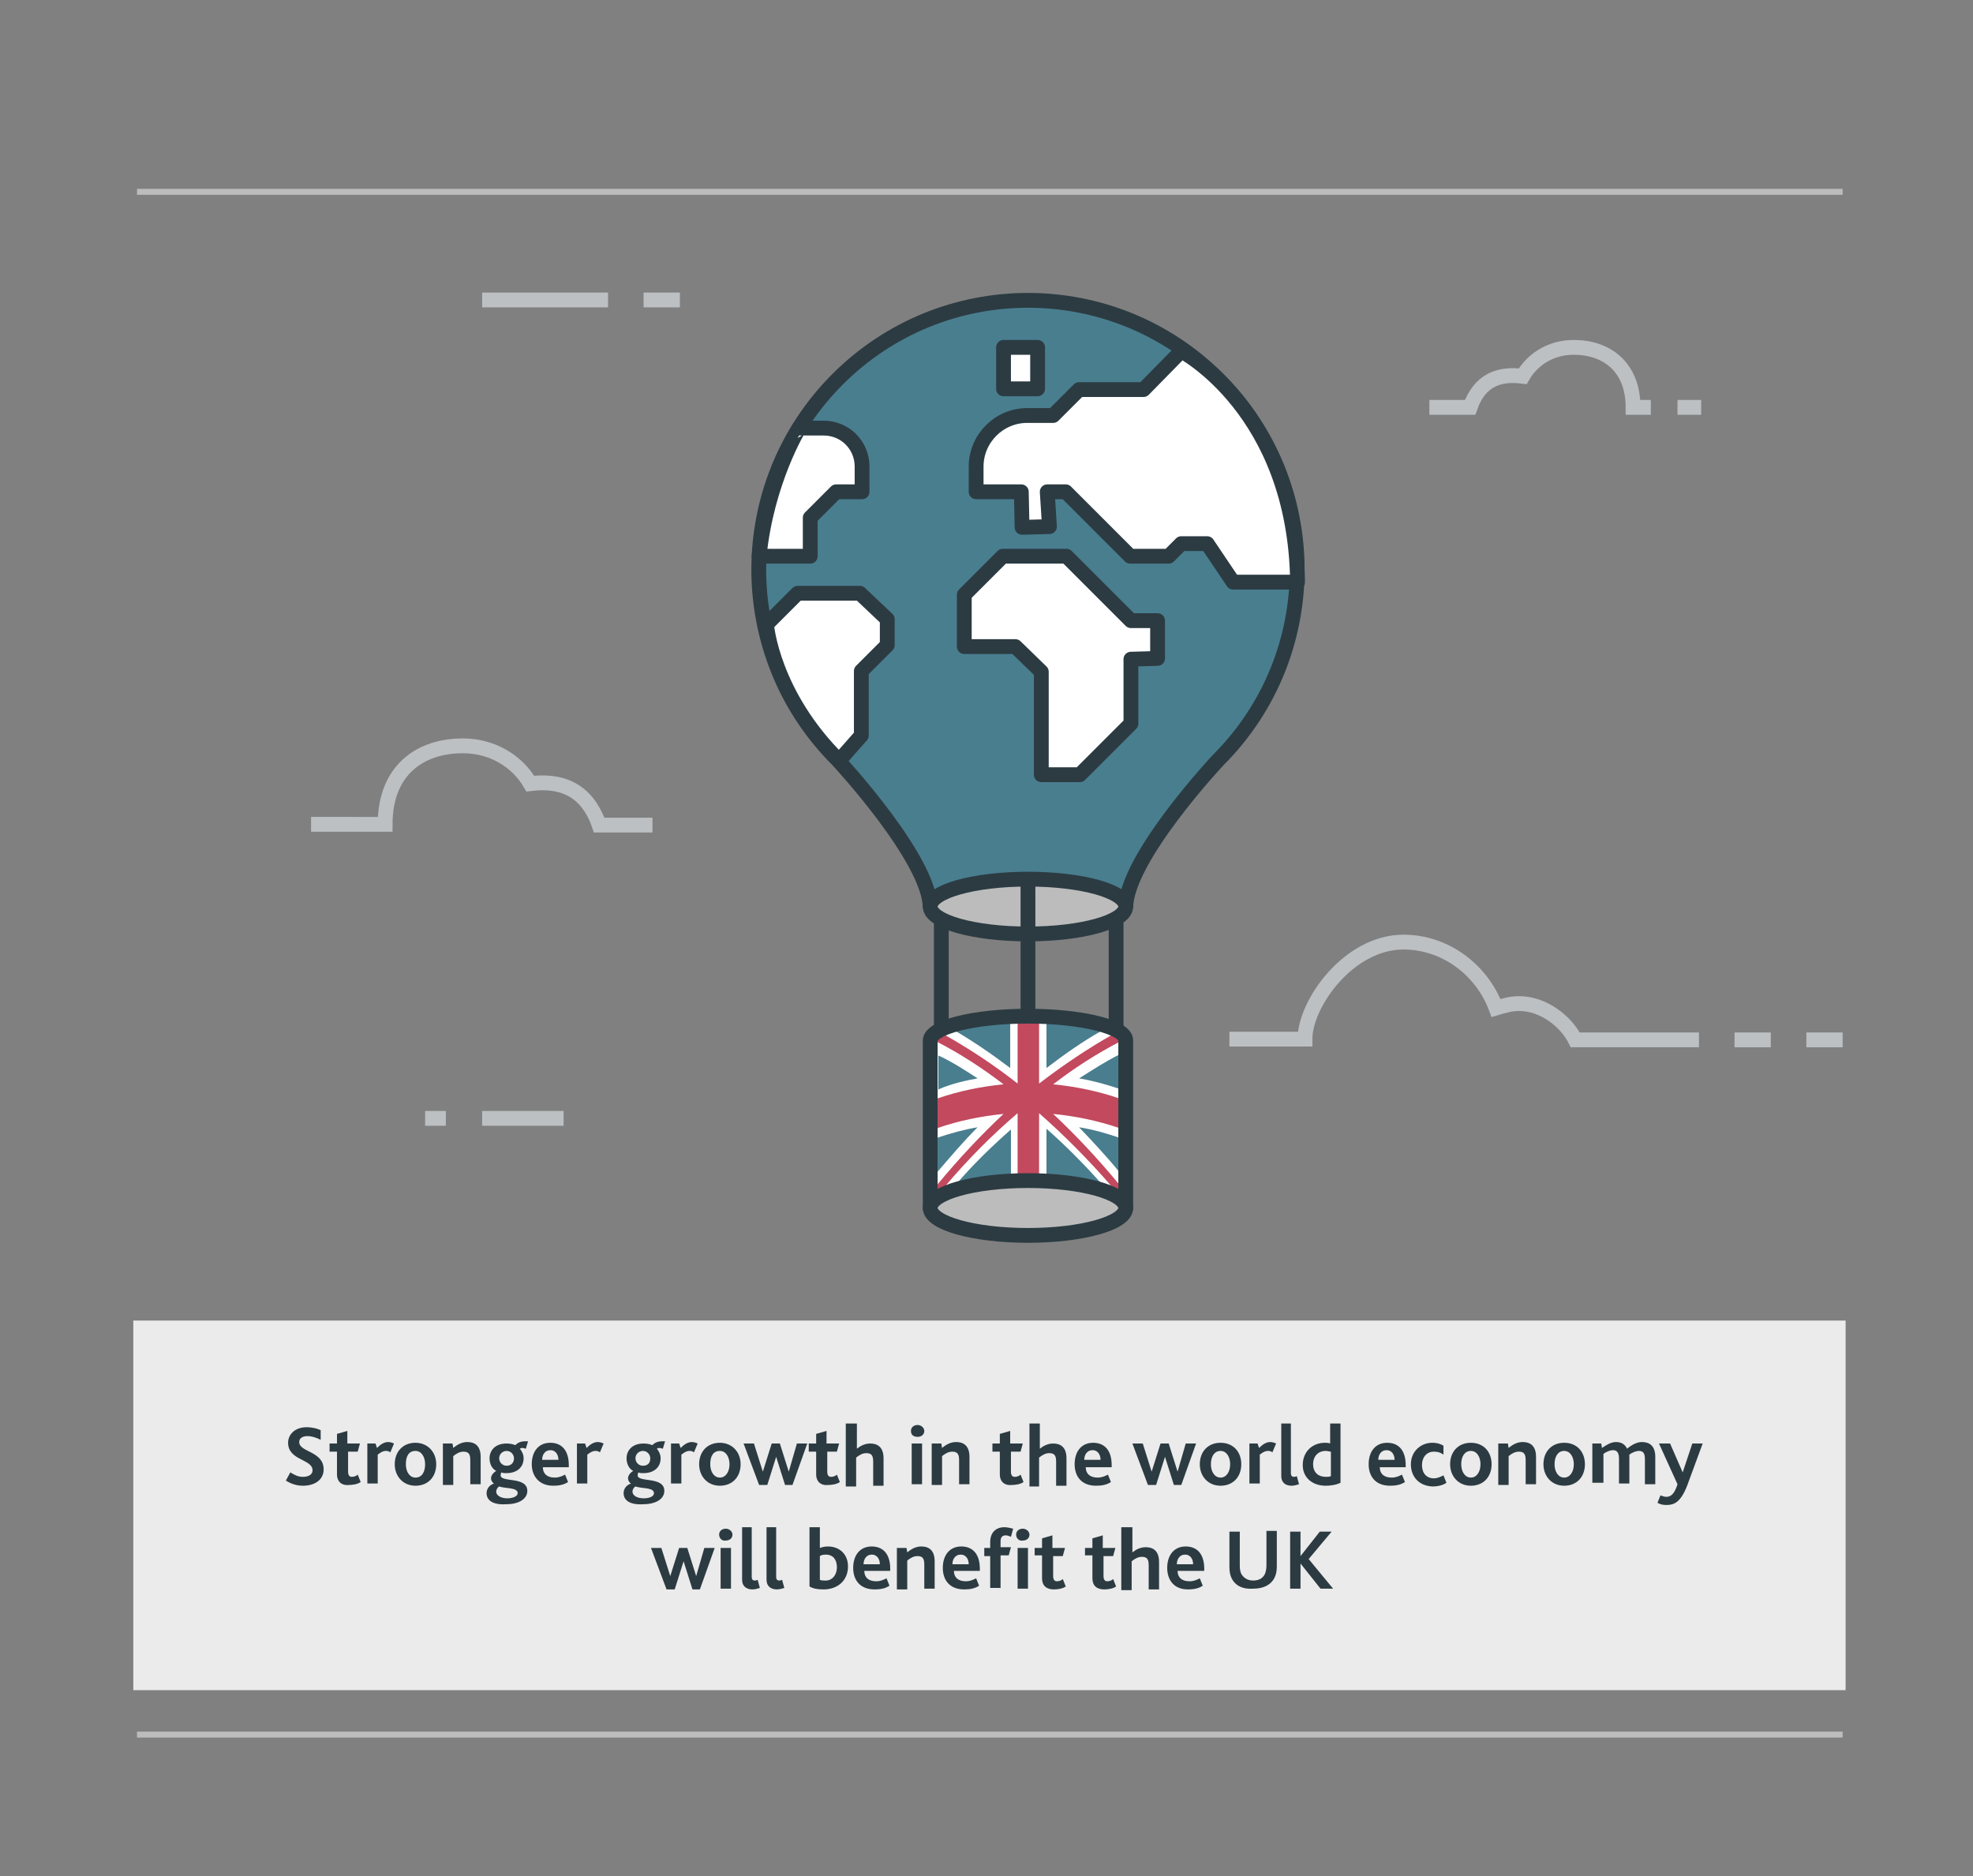 <?xml version="1.0" encoding="utf-8"?>
<!-- Generator: Adobe Illustrator 21.0.2, SVG Export Plug-In . SVG Version: 6.00 Build 0)  -->
<svg version="1.1" xmlns="http://www.w3.org/2000/svg" xmlns:xlink="http://www.w3.org/1999/xlink" x="0px" y="0px"
	 viewBox="0 0 266.4 253.3" style="enable-background:new 0 0 266.4 253.3;" xml:space="preserve">
<rect x="0" y="0" width="266.4" height="253.3" fill="#808080" stroke="none"/>
<style type="text/css">
	.st0{fill:#BCBCBC;}
	.st1{fill:#497E8F;stroke:#2C3B42;stroke-width:2;stroke-miterlimit:10;}
	.st2{fill:#FFFFFF;stroke:#2C3B42;stroke-width:2;stroke-miterlimit:10;}
	.st3{fill:none;stroke:#2C3B42;stroke-width:2;stroke-miterlimit:10;}
	.st4{fill:#497E8F;}
	.st5{fill:none;stroke:#497E8F;stroke-width:2.187;stroke-miterlimit:10;}
	.st6{fill:#2C3B42;}
	.st7{fill:#FFFFFF;stroke:#497E8F;stroke-width:2.187;stroke-miterlimit:10;}
	.st8{fill:#FFFFFF;stroke:#497E8F;stroke-width:2;stroke-miterlimit:10;}
	.st9{fill:#FFFFFF;}
	.st10{fill:#C2495E;}
	.st11{fill:none;stroke:#2C3B42;stroke-width:2;stroke-linejoin:round;stroke-miterlimit:10;}
	.st12{fill:none;stroke:#BCBCBC;stroke-width:2;stroke-linecap:round;stroke-linejoin:round;stroke-miterlimit:10;}
	.st13{fill:#BCBCBC;stroke:#2C3B42;stroke-width:2;stroke-miterlimit:10;}
	.st14{fill:#E9EAEB;}
	.st15{fill:#C2495E;stroke:#2C3B42;stroke-width:2;stroke-linejoin:round;stroke-miterlimit:10;}
	.st16{fill:#EBEBEB;}
	.st17{fill:#497E8F;stroke:#2C3B42;stroke-width:2;stroke-linejoin:round;stroke-miterlimit:10;}
	.st18{fill:#FFFFFF;stroke:#2C3B42;stroke-width:2;stroke-linejoin:round;stroke-miterlimit:10;}
	.st19{fill:none;stroke:#BCBCBC;stroke-width:0.805;stroke-miterlimit:10;}
	.st20{fill:none;stroke:#BCBCBC;stroke-width:2.047;stroke-miterlimit:10;}
	.st21{fill:#C2495E;stroke:#2B3B42;stroke-width:2;stroke-miterlimit:10;}
	.st22{fill:none;stroke:#BCBCBC;stroke-width:2;stroke-miterlimit:10;}
	.st23{fill:#FFFFFF;stroke:#2C3B42;stroke-width:2;stroke-linecap:round;stroke-linejoin:round;stroke-miterlimit:10;}
	.st24{fill:#497E8F;stroke:#2C3B42;stroke-width:2;stroke-linecap:round;stroke-linejoin:round;stroke-miterlimit:10;}
	.st25{fill:none;stroke:#2C3B42;stroke-width:2;stroke-linecap:round;stroke-miterlimit:10;}
	.st26{fill:#C2495E;stroke:#2C3B42;stroke-width:2;stroke-miterlimit:10;}
	.st27{fill:none;stroke:#C2495E;stroke-width:2;stroke-miterlimit:10;}
	.st28{fill-rule:evenodd;clip-rule:evenodd;fill:#FFFFFF;}
	.st29{fill-rule:evenodd;clip-rule:evenodd;fill:#497E8F;}
	.st30{fill:none;stroke:#BCC0C3;stroke-width:2;stroke-miterlimit:10;}
	.st31{fill:none;stroke:#2C3B42;stroke-width:5;stroke-miterlimit:10;}
	.st32{fill:#BCBCBC;stroke:#2C3B42;stroke-width:5;stroke-miterlimit:10;}
	.st33{fill:none;}
	.st34{fill:#EFF0F1;stroke:#2C3B42;stroke-width:2;stroke-miterlimit:10;}
	.st35{fill:none;stroke:#2C3B42;stroke-width:2;stroke-linecap:round;stroke-linejoin:round;stroke-miterlimit:10;}
	.st36{fill:#BCBCBC;stroke:#2C3B42;stroke-width:2;stroke-linejoin:round;stroke-miterlimit:10;}
</style>
<g id="Layer_1">
</g>
<g id="Layer_2">
</g>
<g id="Layer_3">
</g>
<g id="Layer_4">
</g>
<g id="Layer_5">
	<path class="st9" d="M138.8,137.2c-7.3,0-13.2,1.5-13.2,3.3v22.6h26.4v-22.6C152.1,138.7,146.1,137.2,138.8,137.2z"/>
	<g>
		<path class="st10" d="M137.4,158.6c1,0,1.9,0,2.9,0c0,0,0,0,0,0C139.3,158.6,138.4,158.6,137.4,158.6
			C137.4,158.6,137.4,158.6,137.4,158.6z"/>
		<path class="st10" d="M151.1,159.9c-2.9-3.5-5.9-6.7-8.9-9.5c3,0.3,6,0.9,8.9,1.9c0-1.3,0-2.6,0-4c-2.9-1-5.9-1.6-8.9-1.9
			c3-2.3,6-4.2,8.9-5.7c0-0.2,0-0.5,0-0.7c-0.3-0.1-0.6-0.2-0.9-0.3c-3.2,1.8-6.5,4-9.9,6.6c0,0,0,0,0,0c0-2.8,0-5.6,0-8.3
			c-1,0-1.9,0-2.9,0c0,2.8,0,5.6,0,8.3c0,0,0,0,0,0c-3.3-2.6-6.7-4.8-9.9-6.6c-0.3,0.1-0.6,0.2-0.9,0.3c0,0,0,0,0,0
			c0,0.2,0,0.5,0,0.7c2.9,1.5,5.9,3.4,8.9,5.7c-3,0.3-6,0.9-8.9,1.9c0,1.3,0,2.6,0,4c2.9-1,5.9-1.6,8.9-1.9c-3,2.8-6,6-8.9,9.5
			c0,0.2,0,0.5,0,0.7c0.3-0.1,0.6-0.2,0.9-0.3c3.2-3.8,6.5-7.1,9.9-10c0,0,0,0,0,0c0,2.8,0,5.6,0,8.3c1,0,1.9,0,2.9,0
			c0-2.8,0-5.6,0-8.3c0,0,0,0,0,0c3.3,2.9,6.7,6.3,9.9,10c0.3,0.1,0.6,0.2,0.9,0.3C151.1,160.4,151.1,160.1,151.1,159.9z"/>
		<path class="st4" d="M136.4,138c-2.5,0.2-4.9,0.6-7.4,1.2c2.4,1.4,4.9,3.1,7.4,5c0,0,0,0,0,0c0-2,0-4,0-6
			C136.4,138.1,136.4,138.1,136.4,138z"/>
		<path class="st4" d="M132,145.6c-1.7-1.1-3.4-2.2-5.1-3c-0.1,0-0.2-0.1-0.2-0.1c0,1.5,0,3,0,4.6c0.1,0,0.2-0.1,0.2-0.1
			C128.6,146.3,130.3,145.9,132,145.6z"/>
		<path class="st4" d="M129.1,159.9c2.4-0.6,4.9-1.1,7.4-1.2c0-2.1,0-4.1,0-6.2C134,154.7,131.5,157.1,129.1,159.9z"/>
		<path class="st4" d="M126.6,153.6c0,1.5,0,3.1,0,4.6c1.8-2.1,3.5-4.1,5.4-6C130.2,152.5,128.4,153,126.6,153.6z"/>
		<path class="st4" d="M141.3,138c0,2.1,0,4.1,0,6.2c2.5-1.9,4.9-3.6,7.4-5C146.2,138.6,143.7,138.2,141.3,138z"/>
		<path class="st4" d="M151.1,147c0-1.5,0-3,0-4.6c-1.8,0.9-3.5,2-5.4,3.2C147.5,145.9,149.3,146.4,151.1,147z"/>
		<path class="st4" d="M151.1,158.2c0-1.5,0-3.1,0-4.6c-1.8-0.6-3.5-1.1-5.4-1.4C147.5,154.1,149.3,156,151.1,158.2z"/>
		<path class="st4" d="M141.3,158.6c2.5,0.2,4.9,0.6,7.4,1.2c-2.4-2.7-4.9-5.2-7.4-7.4C141.3,154.5,141.3,156.6,141.3,158.6z"/>
	</g>
	<path class="st11" d="M138.8,137.2c-7.3,0-13.2,1.5-13.2,3.3v22.6h26.4v-22.6C152.1,138.7,146.1,137.2,138.8,137.2z"/>
	<polyline class="st16" points="249.2,178.3 18,178.3 18,228.2 249.2,228.2 249.2,178.3 	"/>
	<g>
		<path class="st6" d="M39.2,198.8c0.5,0.3,1,0.6,1.7,0.6c0.6,0,1.3-0.2,1.3-0.9c0-1.5-3.3-1.3-3.3-3.7c0-1.1,0.9-2.1,2.5-2.1
			c0.8,0,1.5,0.2,1.9,0.4v1.3c-0.6-0.3-1.2-0.5-1.8-0.5c-0.5,0-1.1,0.2-1.1,0.8c0,1.4,3.3,1.2,3.3,3.7c0,1.4-1.2,2.2-2.8,2.2
			c-0.9,0-1.7-0.3-2.3-0.7L39.2,198.8z"/>
		<path class="st6" d="M45.5,199.1V196h-1v-1.1h1v-1.3l1.4-0.4v1.7h1.7l-0.3,1.1h-1.3v2.7c0,0.5,0.2,0.7,0.5,0.7
			c0.3,0,0.6-0.1,0.8-0.3l0.4,1c-0.4,0.3-1.1,0.4-1.6,0.4C46.1,200.6,45.5,200,45.5,199.1z"/>
		<path class="st6" d="M49.5,194.9h1.2l0.2,0.6c0.5-0.5,1-0.8,1.5-0.8c0.3,0,0.6,0.1,0.8,0.2l-0.5,1.2c-0.2-0.2-0.5-0.2-0.6-0.2
			c-0.4,0-0.7,0.2-1.1,0.5v3.9h-1.4V194.9z"/>
		<path class="st6" d="M53.3,197.7c0-1.7,1.1-2.9,2.8-2.9c1.6,0,2.8,1.2,2.8,2.9c0,1.7-1.1,2.9-2.8,2.9
			C54.4,200.6,53.3,199.3,53.3,197.7z M57.4,197.7c0-1-0.5-1.8-1.3-1.8c-0.9,0-1.3,0.7-1.3,1.8c0,1,0.5,1.8,1.3,1.8
			C57,199.5,57.4,198.7,57.4,197.7z"/>
		<path class="st6" d="M59.9,194.9h1.2l0.1,0.6c0.6-0.5,1.2-0.8,1.9-0.8c0.9,0,1.8,0.4,1.8,2v3.7h-1.4v-3.2c0-0.7-0.1-1.2-0.9-1.2
			c-0.5,0-0.9,0.2-1.4,0.6v3.9h-1.4V194.9z"/>
		<path class="st6" d="M65.7,201.6c0-0.6,0.4-1.1,1-1.3c-0.2-0.1-0.4-0.4-0.4-0.7c0-0.3,0.2-0.7,0.7-1c-0.6-0.3-0.9-1-0.9-1.7
			c0-1,0.7-2,2.3-2c0.5,0,0.9,0.1,1.1,0.2c0.1,0,0.1,0,0.1,0c0.3-0.3,0.7-0.5,1.3-0.5c0.1,0,0.3,0,0.4,0l-0.3,1
			c-0.1,0-0.3-0.1-0.4-0.1c-0.1,0-0.3,0-0.4,0.1c0.3,0.4,0.5,0.8,0.5,1.3c0,1.2-0.9,2-2.3,2c-0.3,0-0.5,0-0.7-0.1
			c-0.1,0.2-0.1,0.3-0.1,0.4c0,1,3.6,0.1,3.6,2.1c0,1-1,1.8-2.9,1.8C66.6,203.2,65.7,202.6,65.7,201.6z M69.9,201.6
			c0-0.8-1.7-0.6-2.5-0.9c-0.2,0.1-0.4,0.4-0.4,0.7c0,0.5,0.6,0.9,1.5,0.9C69.3,202.3,69.9,202,69.9,201.6z M69.4,196.9
			c0-0.5-0.4-1-1-1c-0.5,0-1,0.4-1,1c0,0.5,0.4,1,1,1C68.9,197.9,69.4,197.6,69.4,196.9z"/>
		<path class="st6" d="M71.8,197.7c0-1.7,0.9-2.9,2.5-2.9c1.6,0,2.5,1.1,2.5,3v0.3h-3.5c0,0.9,0.6,1.4,1.6,1.4c0.6,0,1-0.2,1.4-0.4
			l0.4,1c-0.6,0.4-1.3,0.5-2,0.5C72.7,200.6,71.8,199.2,71.8,197.7z M75.4,197.1c0-0.6-0.3-1.3-1.1-1.3c-0.7,0-1.1,0.6-1.1,1.3H75.4
			z"/>
		<path class="st6" d="M77.8,194.9H79l0.2,0.6c0.5-0.5,1-0.8,1.5-0.8c0.3,0,0.6,0.1,0.8,0.2l-0.5,1.2c-0.2-0.2-0.5-0.2-0.6-0.2
			c-0.4,0-0.7,0.2-1.1,0.5v3.9h-1.4V194.9z"/>
		<path class="st6" d="M84.2,201.6c0-0.6,0.4-1.1,1-1.3c-0.2-0.1-0.4-0.4-0.4-0.7c0-0.3,0.2-0.7,0.7-1c-0.6-0.3-0.9-1-0.9-1.7
			c0-1,0.7-2,2.3-2c0.5,0,0.9,0.1,1.1,0.2c0.1,0,0.1,0,0.1,0c0.3-0.3,0.7-0.5,1.3-0.5c0.1,0,0.3,0,0.4,0l-0.3,1
			c-0.1,0-0.3-0.1-0.4-0.1c-0.1,0-0.3,0-0.4,0.1c0.3,0.4,0.5,0.8,0.5,1.3c0,1.2-0.9,2-2.3,2c-0.3,0-0.5,0-0.7-0.1
			c-0.1,0.2-0.1,0.3-0.1,0.4c0,1,3.6,0.1,3.6,2.1c0,1-1,1.8-2.9,1.8C85.1,203.2,84.2,202.6,84.2,201.6z M88.3,201.6
			c0-0.8-1.7-0.6-2.5-0.9c-0.2,0.1-0.4,0.4-0.4,0.7c0,0.5,0.6,0.9,1.5,0.9C87.8,202.3,88.3,202,88.3,201.6z M87.8,196.9
			c0-0.5-0.4-1-1-1c-0.5,0-1,0.4-1,1c0,0.5,0.4,1,1,1C87.4,197.9,87.8,197.6,87.8,196.9z"/>
		<path class="st6" d="M90.5,194.9h1.2l0.2,0.6c0.5-0.5,1-0.8,1.5-0.8c0.3,0,0.6,0.1,0.8,0.2l-0.5,1.2c-0.2-0.2-0.5-0.2-0.6-0.2
			c-0.4,0-0.7,0.2-1.1,0.5v3.9h-1.4V194.9z"/>
		<path class="st6" d="M94.4,197.7c0-1.7,1.1-2.9,2.8-2.9c1.6,0,2.8,1.2,2.8,2.9c0,1.7-1.1,2.9-2.8,2.9
			C95.5,200.6,94.4,199.3,94.4,197.7z M98.5,197.7c0-1-0.5-1.8-1.3-1.8c-0.9,0-1.3,0.7-1.3,1.8c0,1,0.5,1.8,1.3,1.8
			C98,199.5,98.5,198.7,98.5,197.7z"/>
		<path class="st6" d="M100.4,194.9h1.4l1.2,3.8h0l1.2-3.8h1.1l1.2,3.8h0l1.1-3.8h1.4l-2,5.6h-1l-1.2-3.8h0l-1.2,3.8h-1.1
			L100.4,194.9z"/>
		<path class="st6" d="M110.2,199.1V196h-1v-1.1h1v-1.3l1.4-0.4v1.7h1.7L113,196h-1.3v2.7c0,0.5,0.2,0.7,0.5,0.7
			c0.3,0,0.6-0.1,0.8-0.3l0.4,1c-0.4,0.3-1.1,0.4-1.6,0.4C110.8,200.6,110.2,200,110.2,199.1z"/>
		<path class="st6" d="M114.3,192.2h1.4v3.4c0.5-0.4,1.1-0.7,1.8-0.7c0.9,0,1.8,0.4,1.8,2v3.7h-1.4v-3.2c0-0.7-0.1-1.2-0.9-1.2
			c-0.5,0-0.9,0.2-1.4,0.6v3.9h-1.4V192.2z"/>
		<path class="st6" d="M123,193.2c0-0.5,0.4-0.8,0.9-0.8c0.5,0,0.9,0.4,0.9,0.8c0,0.5-0.4,0.8-0.9,0.8
			C123.3,194,123,193.7,123,193.2z M123.1,194.9h1.4v5.5h-1.4V194.9z"/>
		<path class="st6" d="M125.9,194.9h1.2l0.1,0.6c0.6-0.5,1.2-0.8,1.9-0.8c0.9,0,1.8,0.4,1.8,2v3.7h-1.4v-3.2c0-0.7-0.1-1.2-0.9-1.2
			c-0.5,0-0.9,0.2-1.4,0.6v3.9h-1.4V194.9z"/>
		<path class="st6" d="M135,199.1V196h-1v-1.1h1v-1.3l1.4-0.4v1.7h1.7l-0.3,1.1h-1.3v2.7c0,0.5,0.2,0.7,0.5,0.7
			c0.3,0,0.6-0.1,0.8-0.3l0.4,1c-0.4,0.3-1.1,0.4-1.6,0.4C135.6,200.6,135,200,135,199.1z"/>
		<path class="st6" d="M139,192.2h1.4v3.4c0.5-0.4,1.1-0.7,1.8-0.7c0.9,0,1.8,0.4,1.8,2v3.7h-1.4v-3.2c0-0.7-0.1-1.2-0.9-1.2
			c-0.5,0-0.9,0.2-1.4,0.6v3.9H139V192.2z"/>
		<path class="st6" d="M145.1,197.7c0-1.7,0.9-2.9,2.5-2.9c1.6,0,2.5,1.1,2.5,3v0.3h-3.5c0,0.9,0.6,1.4,1.6,1.4c0.6,0,1-0.2,1.4-0.4
			l0.4,1c-0.6,0.4-1.3,0.5-2,0.5C145.9,200.6,145.1,199.2,145.1,197.7z M148.6,197.1c0-0.6-0.3-1.3-1.1-1.3c-0.7,0-1.1,0.6-1.1,1.3
			H148.6z"/>
		<path class="st6" d="M152.9,194.9h1.4l1.2,3.8h0l1.2-3.8h1.1l1.2,3.8h0l1.1-3.8h1.4l-2,5.6h-1l-1.2-3.8h0l-1.2,3.8h-1.1
			L152.9,194.9z"/>
		<path class="st6" d="M162,197.7c0-1.7,1.1-2.9,2.8-2.9s2.8,1.2,2.8,2.9c0,1.7-1.1,2.9-2.8,2.9S162,199.3,162,197.7z M166.1,197.7
			c0-1-0.5-1.8-1.3-1.8s-1.3,0.7-1.3,1.8c0,1,0.5,1.8,1.3,1.8S166.1,198.7,166.1,197.7z"/>
		<path class="st6" d="M168.6,194.9h1.2l0.2,0.6c0.5-0.5,1-0.8,1.5-0.8c0.3,0,0.6,0.1,0.8,0.2l-0.5,1.2c-0.2-0.2-0.5-0.2-0.6-0.2
			c-0.4,0-0.7,0.2-1.1,0.5v3.9h-1.4V194.9z"/>
		<path class="st6" d="M172.9,192.2h1.4v6.7c0,0.4,0.2,0.5,0.4,0.5c0.1,0,0.2,0,0.4-0.1l0.3,1.1c-0.3,0.1-0.7,0.2-1,0.2
			c-0.9,0-1.4-0.5-1.4-1.3V192.2z"/>
		<path class="st6" d="M175.9,197.8c0-1.8,1.3-3,3-3c0.2,0,0.5,0,0.7,0.1v-2.7h1.4v8c-0.6,0.3-1.4,0.4-2,0.4
			C177.3,200.6,175.9,199.6,175.9,197.8z M179.7,199.3V196c-0.2,0-0.4-0.1-0.7-0.1c-1,0-1.7,0.7-1.7,1.8c0,1.1,0.7,1.7,1.7,1.7
			C179.3,199.4,179.5,199.4,179.7,199.3z"/>
		<path class="st6" d="M184.8,197.7c0-1.7,0.9-2.9,2.5-2.9c1.6,0,2.5,1.1,2.5,3v0.3h-3.5c0,0.9,0.6,1.4,1.6,1.4c0.6,0,1-0.2,1.4-0.4
			l0.4,1c-0.6,0.4-1.3,0.5-2,0.5C185.6,200.6,184.8,199.2,184.8,197.7z M188.3,197.1c0-0.6-0.3-1.3-1.1-1.3c-0.7,0-1.1,0.6-1.1,1.3
			H188.3z"/>
		<path class="st6" d="M190.5,197.7c0-1.7,1.3-2.9,2.9-2.9c0.7,0,1.2,0.2,1.5,0.4v1.2c-0.4-0.3-0.8-0.4-1.3-0.4
			c-1,0-1.6,0.8-1.6,1.8c0,1.1,0.6,1.8,1.6,1.8c0.5,0,0.9-0.2,1.3-0.4l0.4,1c-0.4,0.3-1.1,0.5-1.9,0.5
			C191.5,200.6,190.5,199.3,190.5,197.7z"/>
		<path class="st6" d="M195.8,197.7c0-1.7,1.1-2.9,2.8-2.9s2.8,1.2,2.8,2.9c0,1.7-1.1,2.9-2.8,2.9S195.8,199.3,195.8,197.7z
			 M199.9,197.7c0-1-0.5-1.8-1.3-1.8s-1.3,0.7-1.3,1.8c0,1,0.5,1.8,1.3,1.8S199.9,198.7,199.9,197.7z"/>
		<path class="st6" d="M202.4,194.9h1.2l0.1,0.6c0.6-0.5,1.2-0.8,1.9-0.8c0.9,0,1.8,0.4,1.8,2v3.7H206v-3.2c0-0.7-0.1-1.2-0.9-1.2
			c-0.5,0-0.9,0.2-1.4,0.6v3.9h-1.4V194.9z"/>
		<path class="st6" d="M208.4,197.7c0-1.7,1.1-2.9,2.8-2.9s2.8,1.2,2.8,2.9c0,1.7-1.1,2.9-2.8,2.9S208.4,199.3,208.4,197.7z
			 M212.5,197.7c0-1-0.5-1.8-1.3-1.8s-1.3,0.7-1.3,1.8c0,1,0.5,1.8,1.3,1.8S212.5,198.7,212.5,197.7z"/>
		<path class="st6" d="M215,194.9h1.2l0.1,0.6c0.6-0.4,1.2-0.8,1.9-0.8s1.2,0.3,1.5,0.9c0.7-0.6,1.4-0.9,2-0.9c1,0,1.8,0.5,1.8,2
			v3.7h-1.4v-3.3c0-0.7-0.1-1.2-0.8-1.2c-0.4,0-0.9,0.2-1.3,0.5c0,0.1,0,0.1,0,0.2v3.7h-1.4v-3.3c0-0.6-0.1-1.2-0.8-1.2
			c-0.4,0-0.9,0.2-1.3,0.5v3.9H215V194.9z"/>
		<path class="st6" d="M224.2,201.9c0.3,0.1,0.5,0.2,0.8,0.2c0.6,0,1.1-0.4,1.5-1.7l-2.5-5.5h1.5l1.7,3.9h0l1.3-3.9h1.4l-2.1,5.7
			c-0.9,2.3-1.8,2.6-2.8,2.6c-0.5,0-0.9-0.1-1.2-0.3L224.2,201.9z"/>
		<path class="st6" d="M87.9,209h1.4l1.2,3.8h0l1.2-3.8h1.1l1.2,3.8h0l1.1-3.8h1.4l-2,5.6h-1l-1.2-3.8h0l-1.2,3.8h-1.1L87.9,209z"/>
		<path class="st6" d="M97.1,207.2c0-0.5,0.4-0.8,0.9-0.8c0.5,0,0.9,0.4,0.9,0.8c0,0.5-0.4,0.8-0.9,0.8
			C97.5,208.1,97.1,207.7,97.1,207.2z M97.3,209h1.4v5.5h-1.4V209z"/>
		<path class="st6" d="M100.1,206.2h1.4v6.7c0,0.4,0.2,0.5,0.4,0.5c0.1,0,0.2,0,0.4-0.1l0.3,1.1c-0.3,0.1-0.7,0.2-1,0.2
			c-0.9,0-1.4-0.5-1.4-1.3V206.2z"/>
		<path class="st6" d="M103.4,206.2h1.4v6.7c0,0.4,0.2,0.5,0.4,0.5c0.1,0,0.2,0,0.4-0.1l0.3,1.1c-0.3,0.1-0.7,0.2-1,0.2
			c-0.9,0-1.4-0.5-1.4-1.3V206.2z"/>
		<path class="st6" d="M109.3,214.2v-8h1.4v2.8c0.3-0.1,0.6-0.2,1.1-0.2c1.5,0,2.7,1,2.7,2.7c0,1.9-1.4,3.1-3.3,3.1
			C110.4,214.6,109.8,214.5,109.3,214.2z M113,211.6c0-1-0.5-1.7-1.5-1.7c-0.4,0-0.7,0.1-0.8,0.2v3.2c0.2,0.1,0.4,0.1,0.6,0.1
			C112.3,213.5,113,212.7,113,211.6z"/>
		<path class="st6" d="M115.2,211.7c0-1.7,0.9-2.9,2.5-2.9c1.6,0,2.5,1.1,2.5,3v0.3h-3.5c0,0.9,0.6,1.4,1.6,1.4c0.6,0,1-0.2,1.4-0.4
			l0.4,1c-0.6,0.4-1.3,0.5-2,0.5C116,214.6,115.2,213.2,115.2,211.7z M118.8,211.2c0-0.6-0.3-1.3-1.1-1.3c-0.7,0-1.1,0.6-1.1,1.3
			H118.8z"/>
		<path class="st6" d="M121.2,209h1.2l0.1,0.6c0.6-0.5,1.2-0.8,1.9-0.8c0.9,0,1.8,0.4,1.8,2v3.7h-1.4v-3.2c0-0.7-0.1-1.2-0.9-1.2
			c-0.5,0-0.9,0.2-1.4,0.6v3.9h-1.4V209z"/>
		<path class="st6" d="M127.3,211.7c0-1.7,0.9-2.9,2.5-2.9c1.6,0,2.5,1.1,2.5,3v0.3h-3.5c0,0.9,0.6,1.4,1.6,1.4c0.6,0,1-0.2,1.4-0.4
			l0.4,1c-0.6,0.4-1.3,0.5-2,0.5C128.1,214.6,127.3,213.2,127.3,211.7z M130.8,211.2c0-0.6-0.3-1.3-1.1-1.3c-0.7,0-1.1,0.6-1.1,1.3
			H130.8z"/>
		<path class="st6" d="M133.7,210.1h-0.8V209h0.8v-0.8c0-1.3,0.8-2,1.9-2c0.4,0,0.8,0.1,1.2,0.2l-0.3,1.1c-0.2-0.1-0.5-0.2-0.7-0.2
			c-0.5,0-0.7,0.3-0.7,0.8v0.8h1.4l-0.3,1.1h-1.1v4.4h-1.4V210.1z M137.2,207.2c0-0.5,0.4-0.8,0.9-0.8c0.5,0,0.9,0.4,0.9,0.8
			c0,0.5-0.4,0.8-0.9,0.8C137.6,208.1,137.2,207.7,137.2,207.2z M137.4,209h1.4v5.5h-1.4V209z"/>
		<path class="st6" d="M140.7,213.1v-3.1h-1V209h1v-1.3l1.4-0.4v1.7h1.7l-0.3,1.1h-1.3v2.7c0,0.5,0.2,0.7,0.5,0.7
			c0.3,0,0.6-0.1,0.8-0.3l0.4,1c-0.4,0.3-1.1,0.4-1.6,0.4C141.3,214.6,140.7,214.1,140.7,213.1z"/>
		<path class="st6" d="M147.5,213.1v-3.1h-1V209h1v-1.3l1.4-0.4v1.7h1.7l-0.3,1.1h-1.3v2.7c0,0.5,0.2,0.7,0.5,0.7
			c0.3,0,0.6-0.1,0.8-0.3l0.4,1c-0.4,0.3-1.1,0.4-1.6,0.4C148.1,214.6,147.5,214.1,147.5,213.1z"/>
		<path class="st6" d="M151.5,206.2h1.4v3.4c0.5-0.4,1.1-0.7,1.8-0.7c0.9,0,1.8,0.4,1.8,2v3.7h-1.4v-3.2c0-0.7-0.1-1.2-0.9-1.2
			c-0.5,0-0.9,0.2-1.4,0.6v3.9h-1.4V206.2z"/>
		<path class="st6" d="M157.6,211.7c0-1.7,0.9-2.9,2.5-2.9c1.6,0,2.5,1.1,2.5,3v0.3H159c0,0.9,0.6,1.4,1.6,1.4c0.6,0,1-0.2,1.4-0.4
			l0.4,1c-0.6,0.4-1.3,0.5-2,0.5C158.4,214.6,157.6,213.2,157.6,211.7z M161.1,211.2c0-0.6-0.3-1.3-1.1-1.3c-0.7,0-1.1,0.6-1.1,1.3
			H161.1z"/>
		<path class="st6" d="M166.3,213.1c-0.2-0.4-0.3-0.9-0.3-1.5v-4.8h1.4v4.7c0,0.4,0.1,0.8,0.2,1c0.3,0.5,0.8,0.9,1.6,0.9
			s1.3-0.3,1.6-0.9c0.1-0.3,0.2-0.6,0.2-1.1v-4.7h1.4v4.8c0,0.6-0.1,1.1-0.3,1.5c-0.5,1-1.5,1.5-2.9,1.5
			C167.8,214.6,166.8,214.1,166.3,213.1z"/>
		<path class="st6" d="M174.2,206.8h1.4v3.3h0l2.6-3.3h1.6l-3.1,3.7l3.3,4h-1.7l-2.7-3.4h0v3.4h-1.4V206.8z"/>
	</g>
	<line class="st19" x1="18.5" y1="234.2" x2="248.8" y2="234.2"/>
	<line class="st19" x1="18.5" y1="25.9" x2="248.8" y2="25.9"/>
	<path class="st17" d="M152,122.6c0-6.7,12.5-20,12.5-20c14.2-14.2,14.2-37.2,0-51.4c-14.2-14.2-37.2-14.2-51.4,0s-14.2,37.2,0,51.4
		c0,0,12.5,13.4,12.5,20"/>
	<path class="st18" d="M102.5,75.1h6.9v-5.2l3.5-3.5h3.5V63c0-2.9-2.3-5.2-5.2-5.2h-3.3C107.9,57.8,103.5,65,102.5,75.1z"/>
	<path class="st18" d="M113.3,102.7l3-3.4v-8.7l3.5-3.5v-3.5l-3.7-3.5h-8.4l-4.2,4.2C103.5,84.5,104.3,93.8,113.3,102.7z"/>
	<path class="st18" d="M175.2,78.6h-8.7l-3.5-5.2h-3.5l-1.7,1.7h-5.2l-8.7-8.7h-2.5l0.3,4.7l-3.7,0.1l-0.1-4.8h-6.1V63
		c0-3.8,3.1-6.9,6.9-6.9h3.5l3.5-3.5h8.7l5.1-5.2C159.5,47.4,174.9,55.4,175.2,78.6z"/>
	<polygon class="st18" points="145.8,104.6 140.6,104.6 140.6,90.7 137.1,87.3 130.2,87.3 130.2,80.3 135.4,75.1 144,75.1 
		152.7,83.8 156.3,83.8 156.3,88.9 152.7,89 152.7,97.7 	"/>
	<path class="st30" d="M229.4,140.4h-16.7c-1.2-2.4-4.2-4.9-7.6-4.9c-1.1,0-2.1,0.3-3.1,0.6c-1.9-5.1-6.8-8.9-12.5-8.9
		c-7.4,0-13.3,8.3-13.3,13.1H166"/>
	<line class="st30" x1="82.1" y1="40.5" x2="65.1" y2="40.5"/>
	<path class="st30" d="M88.1,111.4h-7.2c-1.7-4.9-5.2-6.1-9.3-5.6c-1.8-3.1-5.2-5.1-9.1-5.1c-5.8,0-10.5,3.3-10.5,10.6H42"/>
	<path class="st30" d="M193,55h5.5c1.3-3.7,3.9-4.6,7.1-4.2c1.4-2.4,3.9-3.9,6.9-3.9c4.4,0,8,2.6,8,8.1h2.4"/>
	<line class="st30" x1="86.9" y1="40.5" x2="91.8" y2="40.5"/>
	<line class="st30" x1="65.1" y1="151" x2="76.1" y2="151"/>
	<line class="st30" x1="60.2" y1="151" x2="57.4" y2="151"/>
	<line class="st30" x1="234.2" y1="140.4" x2="239.1" y2="140.4"/>
	<line class="st30" x1="243.9" y1="140.4" x2="248.8" y2="140.4"/>
	<rect x="135.5" y="46.9" class="st18" width="4.6" height="5.6"/>
	<ellipse class="st36" cx="138.8" cy="122.4" rx="13.2" ry="3.7"/>
	<ellipse class="st36" cx="138.8" cy="163.1" rx="13.2" ry="3.7"/>
	<line class="st36" x1="127.1" y1="124.1" x2="127.1" y2="138.8"/>
	<line class="st36" x1="138.8" y1="118.7" x2="138.8" y2="137.2"/>
	<line class="st36" x1="150.7" y1="124.1" x2="150.7" y2="138.8"/>
	<line class="st30" x1="226.5" y1="55" x2="229.7" y2="55"/>
</g>
</svg>
